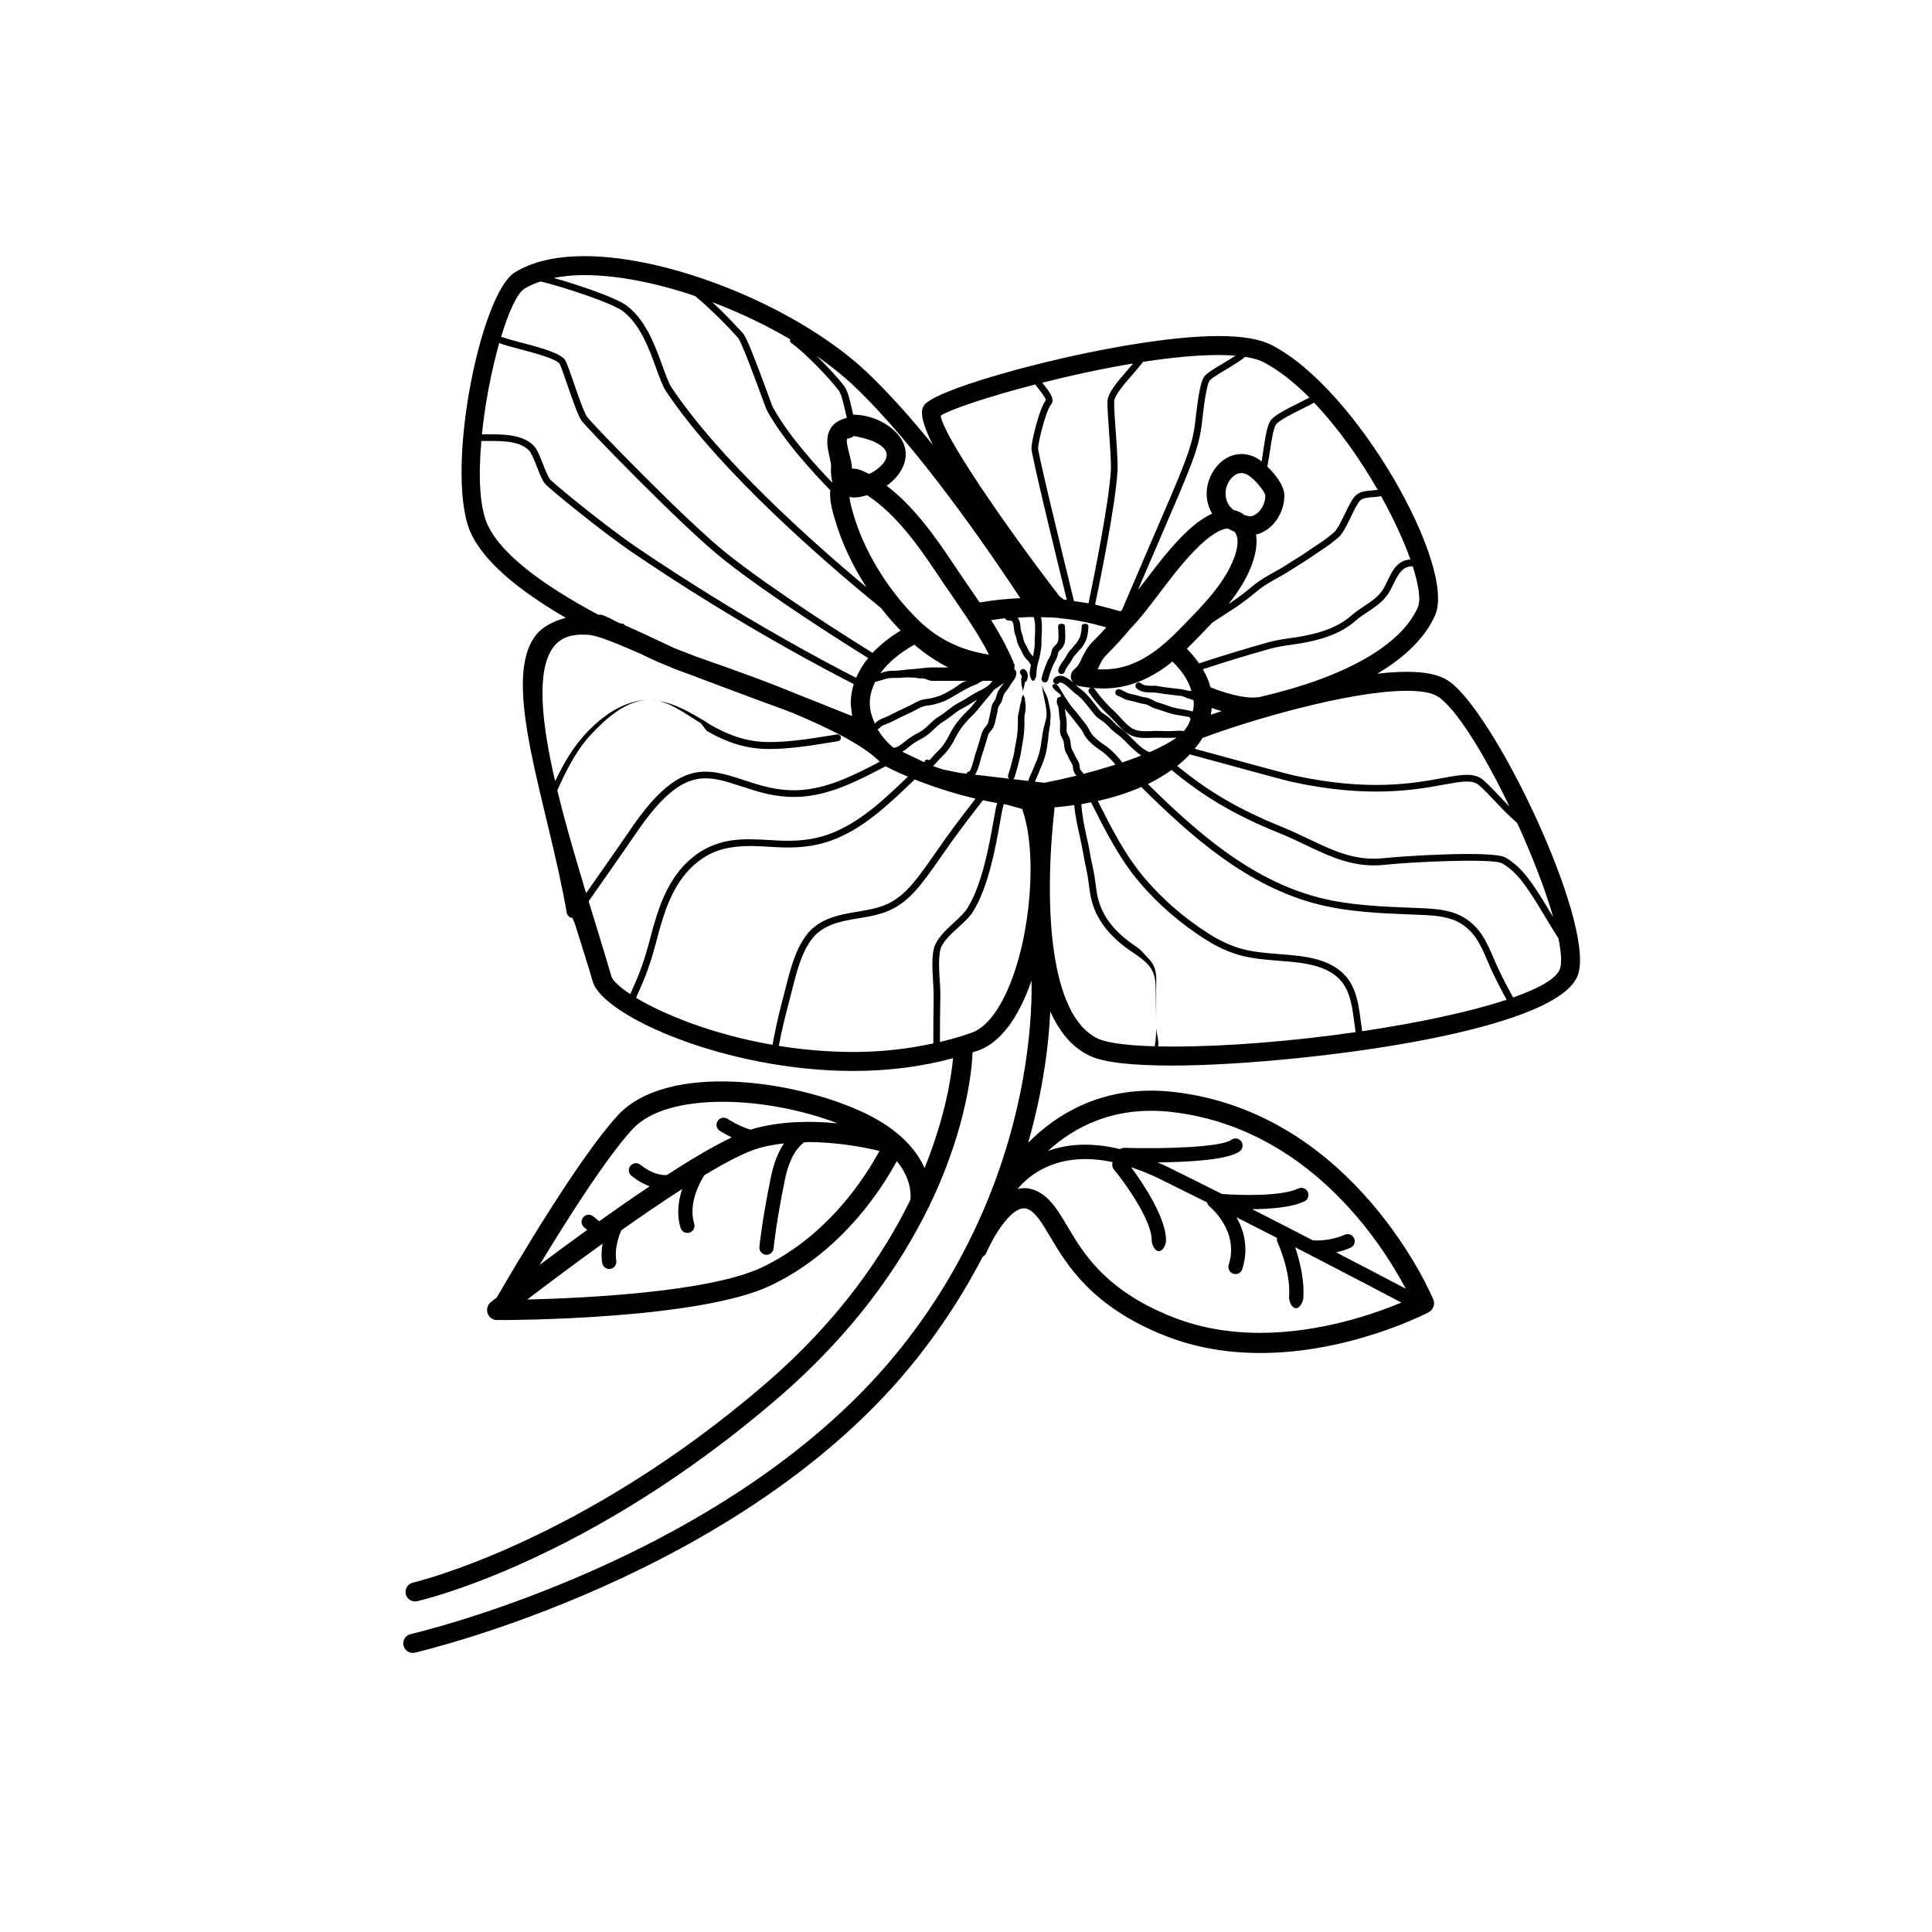 <?xml version="1.0" encoding="UTF-8"?>
<!-- Uploaded to: ICON Repo, www.svgrepo.com, Generator: ICON Repo Mixer Tools -->
<svg fill="#000000" width="800px" height="800px" version="1.1" viewBox="144 144 512 512" xmlns="http://www.w3.org/2000/svg">
 <g>
  <path d="m527.43 324.16c-2.387-1.43-5.871-2.125-10.637-2.125-2.398 0-5.039 0.191-7.809 0.504 7.531-4.445 12.711-9.637 15.32-15.457 5.719-12.773-20.48-59.895-43.262-71.617-3.125-1.617-7.769-2.41-14.191-2.41-24.816 0-74.008 13.094-77.867 18.238-0.609 0.812-1.82 2.535 2.246 10.629-5.754-7.09-11.738-13.844-17.527-19.316-17.938-16.941-51.473-30.727-74.785-30.727-7.664 0-13.863 1.457-18.484 4.312-9.332 5.719-18.949 54.516-11.41 69.59 3.527 7.059 11.734 14.254 24.914 21.961-3.043 0.77-6.262 2.316-8.102 4.805-9.188 12.449 3.328 44.379 8.367 73.379v0.004c0 0.402 0.535 0.957 0.941 1.238 0.059 0.039 0.488 0.035 0.555 0.059 0.168 0.559 0.523 1.129 0.695 1.684 1.633 5.309 3.305 10.445 4.699 15.234 2.691 9.129 35.395 23.668 69.016 23.668 9.395 0 18.262-1.16 26.453-3.375-0.371 4.312-1.883 15.113-7.543 29.102-1.879-4.254-6.133-9.93-15.91-14.594-18.363-8.742-52.199-13.562-65.348 0.594-10.23 11.012-27.492 40.328-32.121 48.316-0.832 0.645-1.367 1.062-1.547 1.203-1.152 0.91-1.359 2.586-0.453 3.75 0.523 0.672 1.316 1.023 2.102 1.023 0.18 0 0.359-0.02 0.535-0.055 0.176 0.035 0.352 0.055 0.535 0.055 2.133 0 52.395-0.105 71.398-9.152 17.488-8.328 27.875-23.199 32.516-31.32l0.941-1.648c1.23 1.484 2.16 3.055 2.781 4.676 1.18 3.098 0.836 5.375 0.789 5.629-7.234 14.762-18.973 31.941-38.266 48.586-49.051 42.309-93.105 52.707-93.543 52.809-1.359 0.312-2.207 1.664-1.898 3.019 0.266 1.168 1.305 1.961 2.453 1.961 0.18 0 0.367-0.02 0.555-0.059 1.84-0.418 45.648-10.715 95.719-53.914 19.973-17.23 32.184-34.918 39.664-50.141 0.207-0.266 0.352-0.574 0.453-0.918 10.281-21.301 11.27-37.543 11.367-40.5 0.5-0.172 1.027-0.293 1.527-0.469 4.902-1.773 9.094-6.59 12.461-14.305 0.586-1.344 1.125-2.769 1.629-4.227 0.176 7.055-0.238 32.012-12.914 61.277l-2.066 4.566c-4.781 10.156-11.074 20.727-19.348 31.172-44.617 56.32-129.35 75.984-130.2 76.176-1.355 0.309-2.207 1.656-1.898 3.012 0.262 1.168 1.301 1.965 2.453 1.965 0.18 0 0.367-0.02 0.555-0.059 0.867-0.195 87.301-20.227 133.04-77.965 7.133-9.008 12.832-18.062 17.402-26.867 0.406-0.266 0.77-0.609 0.988-1.09l0.422-0.938c2.559-5.426 6.504-10.898 9.574-10.898 0.441 0 0.883 0.121 1.34 0.367 1.98 1.074 3.547 3.723 5.543 7.082 4.418 7.457 11.098 18.727 30.781 26.434 7.566 2.961 15.949 4.465 24.914 4.465 23.805 0 43.828-10.367 44.668-10.812 1.215-0.637 1.754-2.098 1.23-3.367-0.203-0.492-20.715-49.551-68.859-55.008-18.328-2.066-30.793 5.688-38.52 13.477 4.133-14.43 5.492-26.688 5.863-34.832 2.414 5.422 5.836 9.68 10.637 11.863 3.656 1.668 10.957 2.508 21.711 2.508 30.062 0 102.93-8.293 107.61-24.375 4.16-14.348-22.895-70.652-34.848-77.852zm-215.75 119.02c4.648-5.004 13.613-7.195 23.805-7.195 9.965 0 21.098 2.102 30.504 5.715-6.777-0.672-14.809-0.66-22.273 1.422-0.238 0.066-0.516 0.176-0.762 0.258-1.566-0.438-3.613-1.289-6.172-2.891-0.883-0.551-2.047-0.293-2.606 0.598-0.555 0.887-0.293 2.051 0.594 2.606 1.129 0.711 2.16 1.25 3.144 1.734-4.84 2.301-10.836 5.856-17.23 9.984-1.598 0.059-4.004-0.395-6.984-2.75-0.801-0.641-2-0.508-2.648 0.312-0.648 0.82-0.508 2.004 0.312 2.656 1.719 1.355 3.324 2.211 4.801 2.762-4.457 2.977-8.984 6.125-13.355 9.246-0.473-0.379-0.996-0.801-1.633-1.309-0.816-0.645-2.004-0.516-2.648 0.301-0.656 0.816-0.52 2.004 0.301 2.656 0.316 0.25 0.527 0.43 0.797 0.641-4.574 3.301-8.902 6.492-12.629 9.297 7.211-11.93 17.805-28.637 24.684-36.043zm64.422 7.531c-4.328 7.582-14 21.445-30.172 29.156-13.926 6.629-47.637 8.172-62.211 8.523 4.863-3.707 12.082-9.141 19.973-14.816-0.281 1.605-0.398 3.367-0.105 5.133 0.156 0.922 0.953 1.578 1.863 1.578 0.105 0 0.207-0.004 0.312-0.023 1.031-0.172 1.727-1.145 1.559-2.176-0.523-3.125 0.664-6.488 1.32-8.035 5.402-3.82 10.938-7.602 16.148-10.949-1.004 3.027-1.535 6.613-0.43 10.297 0.246 0.816 0.996 1.344 1.809 1.344 0.176 0 0.363-0.023 0.539-0.082 1.004-0.301 1.57-1.355 1.27-2.352-1.523-5.062 1.055-10.258 2.68-12.867 5.894-3.547 11.035-6.219 14.484-7.18 2.16-0.605 4.387-0.996 6.629-1.254-1.371 2.023-2.641 4.883-3.473 8.934-2.449 11.957-3.019 18.273-3.043 18.535-0.09 1.043 0.68 1.953 1.723 2.047 0.055 0.004 0.105 0.004 0.16 0.004 0.969 0 1.793-0.742 1.883-1.723 0.004-0.066 0.574-6.398 2.973-18.105 1.273-6.219 3.527-8.855 5.144-9.984 0.336-0.004 0.684-0.055 1.02-0.055 7.758 0 14.941 1.395 18.922 2.344zm78.879 42.41c-17.977-7.031-23.852-16.949-28.145-24.184-2.316-3.906-4.312-7.273-7.582-9.047-1.238-0.676-2.551-1.02-3.883-1.02-0.574 0-1.133 0.098-1.684 0.211 2.82-3.457 10.504-10.238 25.164-7.109-0.18 0.66-0.105 1.422 0.328 1.934 2.832 3.336 10.148 13.602 10.039 18.816-0.012 1.051 0.82 2.852 1.863 2.852h0.035c1.027 0 1.867-1.676 1.891-2.711 0.117-6.027-6.098-15.281-9.238-19.527 2.352 0.785 4.805 1.727 7.473 3.039 4.133 2.031 8.387 4.144 12.652 6.281 0.098 0.402 0.293 0.781 0.637 1.055 0.082 0.066 7.949 6.453 5.098 15.469-0.316 0.996 0.238 2.055 1.23 2.371 0.191 0.059 0.383 0.09 0.57 0.09 0.801 0 1.547-0.516 1.797-1.32 1.777-5.613 0.383-10.332-1.543-13.734 3.641 1.844 7.227 3.672 10.711 5.457-0.047 0.398-0.02 0.801 0.152 1.145 0.035 0.074 3.586 7.734 3.074 14.484-0.078 1.047 0.703 3.016 1.742 3.016h0.141c0.977 0 1.809-1.676 1.883-2.664 0.367-4.887-1.023-10.156-2.156-13.492 12.727 6.551 23.328 12.113 28.148 14.656-7.144 2.992-21.52 8.035-37.434 8.035-8.293 0-16.02-1.379-22.965-4.102zm-0.594-54.445c36.203 4.102 55.785 34.793 62.148 46.844-3.758-1.98-10.332-5.43-18.434-9.633 1.215-0.281 2.484-0.641 3.797-1.223 0.953-0.422 1.379-1.543 0.957-2.492-0.418-0.953-1.535-1.391-2.492-0.961-3.703 1.641-7.359 1.566-8.395 1.508-5.078-2.621-10.535-5.422-16.148-8.273 4.871-0.035 10.508-0.469 13.859-2.07 0.941-0.449 1.34-1.578 0.887-2.519-0.453-0.941-1.57-1.324-2.519-0.887-4.484 2.137-15.418 1.809-20.211 1.445-5.023-2.523-10.062-5.039-14.938-7.43-0.734-0.363-1.41-0.609-2.133-0.934 8.098-0.074 18.707-0.637 21.785-2.949 0.832-0.629 0.996-1.809 0.371-2.644-0.629-0.84-1.82-0.996-2.644-0.379-2.637 1.984-18.246 2.434-28.5 2.106-0.336 0.035-0.664 0.172-0.961 0.344-8.016-1.945-14.332-1.266-19.125 0.504 6.918-6.324 17.535-12.059 32.695-10.355zm-7.738-85.906c12.672 12.496 27.785 26.219 46.941 30.953 7.93 1.961 16.211 2.297 24.215 2.621l2.047 0.082c3.129 0.125 6.367 0.258 9.266 1.328 2.352 0.871 4.422 2.527 5.984 4.785 1.289 1.883 2.215 4.051 3.117 6.152 0.25 0.59 0.504 1.176 0.762 1.758 1.281 2.887 2.762 5.672 4.297 8.496-9.715 3.211-23.457 6.133-38.285 8.34-0.133-0.848-0.258-1.707-0.367-2.602-0.516-4.027-1.047-8.188-3.535-11.426-4.09-5.297-11.516-5.891-17.488-6.363l-0.883-0.07c-3.133-0.25-6.375-0.508-9.438-1.32-2.957-0.785-5.926-2.141-9.07-4.144-6.312-4.016-12.133-9.059-16.82-14.582-5.188-6.09-8.898-13.422-12.473-20.512 4.195-0.938 8.098-2.191 11.621-3.738 0.043 0.078 0.039 0.172 0.109 0.242zm-134.1 55.652c1.098-2.398 2.195-4.887 3.113-7.453 1.059-2.926 1.863-5.949 2.644-8.879l0.117-0.453c1.516-5.598 3.5-11.98 7.918-16.848 2.152-2.363 4.746-4.16 7.512-5.211 2.59-0.977 5.492-1.344 9.191-1.379 1.559 0.016 3.102 0.105 4.66 0.195 1.832 0.105 3.809 0.238 5.613 0.195 4-0.02 7.699-0.645 11-1.848 8.363-3.059 14.934-9.34 21.285-15.406l0.805-0.766c4.281 1.707 9.863 3.613 16.125 5.082-2.785 3.598-5.379 6.988-7.875 10.461-0.891 1.238-1.77 2.492-2.637 3.75-1.543 2.215-3.133 4.508-4.82 6.672-1.656 2.125-3.934 4.781-6.856 6.434-2.527 1.422-5.379 2.023-8.086 2.469l-0.484 0.082c-5.414 0.887-11.023 1.805-14.504 6.891-2.691 3.926-3.883 8.695-5.043 13.316-0.242 0.961-0.484 1.898-0.734 2.836-1.176 4.418-2.062 8.449-2.769 12.328-15.906-2.769-28.848-8.047-36.176-12.469zm-36.09-173.46c0.891 0.398 2.672 0.867 4.934 1.461 3.598 0.945 10.293 2.707 10.934 4.051 0.449 0.934 1.23 3.195 2.055 5.594 1.375 3.984 2.801 8.105 3.754 9.441 1.328 1.867 26.98 28.391 37.73 36.855 12.535 9.891 31.75 22.016 38.207 26.031-1.355 1.668-2.414 3.422-3.18 5.234-6.055-3.066-30.289-15.664-58-34.469-8.57-5.812-21.75-16.691-22.984-17.973-0.609-0.625-1.355-2.519-2.012-4.191-0.797-2.035-1.559-3.961-2.434-4.856-3.426-3.461-9.246-2.973-13.754-3.047 0.855-8.359 2.586-17.141 4.613-24.258 0.055 0.023 0.07 0.094 0.137 0.125zm77.207-0.086c3.606 2.559 9.719 8.855 12.566 12.559 0.746 0.973 1.301 3.438 1.785 5.613 0.125 0.574 0.258 1.133 0.387 1.676-1.824 0.488-3.273 1.301-4.137 2.59-1.633 2.445-0.969 5.406-0.434 7.789 0.227 0.996 0.457 2.031 0.414 2.613-0.059 0.875-0.105 2.41 0.316 3.918-0.031 0.07-0.047 0.141-0.07 0.211-4.156-4.344-11.547-12.344-15.734-20.027-0.102-0.211-0.648-1.703-1.223-3.281-3.352-9.129-5.621-15.012-6.609-16.156-0.074-0.086-3.836-4.301-8.156-8.309 7.152 2.707 14.188 6.055 20.625 9.844-0.098 0.355-0.039 0.734 0.27 0.961zm66.984 11.105c-0.141-0.18-0.297-0.371-0.441-0.562 7.594-1.918 15.957-3.742 24.105-5.098-0.504 0.594-1.023 1.203-1.559 1.812-2.578 2.957-5.238 6.016-5.273 8.305-0.023 1.664 0.195 4.758 0.43 8.035 0.277 3.894 0.59 8.309 0.469 10.305-0.551 8.867-4.5 28.328-5.914 35.102-0.5-0.098-1.004-0.145-1.508-0.227-0.781-0.137-1.566-0.258-2.348-0.363-3.988-16.223-9.465-38.961-9.508-40.496 0.09-2.156 2.203-10.141 3.344-11.453 1.289-1.461-0.281-3.441-1.797-5.359zm58.668 29.289c0.07 2.242-1.477 5.074-3.793 5.551 0 0-0.051 0.012-0.152 0.012-0.422 0-0.992-0.145-1.594-0.344-0.848-0.645-1.762-1.102-2.766-1.309-0.074-0.051-0.18-0.105-0.246-0.152-1.27-0.973-1.996-2.535-1.977-4.293 0.023-2.762 2.062-5.375 4.195-5.375 0.535 0 1.098 0.16 1.664 0.48 1.613 0.902 4.535 4.316 4.668 5.43zm-9.945 8.793c0.539 0.293 1.133 0.578 1.773 0.84 1.934 2.242 0.133 7.336-2.125 11.168-2.203 3.754-5.195 7.141-7.809 9.914l-1.918 1.988c-2.004 2.098-4.082 4.254-6.191 6.121-0.992 0.867-1.98 1.672-2.941 2.394-5.188 3.723-9.801 5.18-15.27 4.883 0.105-0.227 0.215-0.453 0.316-0.676 0.543-1.176 1.023-2.188 2.117-3.254 2.281-2.281 4.402-4.609 6.144-6.742 1.309-1.309 2.418-2.621 3.512-3.984 1.547-1.906 3.043-3.875 4.539-5.844 3.289-4.328 6.695-8.801 10.594-12.48 3.777-3.504 6.012-4.289 7.258-4.328zm0.012 22.258 2.051-1.34c2.156-1.414 4.137-3.031 5.984-4.559 1.508-1.238 3.281-2.227 5.004-3.188 1.066-0.594 2.133-1.188 3.152-1.844 0.711-0.453 1.422-0.902 2.133-1.344 1.375-0.855 2.754-1.719 4.09-2.648 1.023-0.715 1.785-1.215 2.434-1.641 1.43-0.945 2.379-1.57 4.457-3.336 1.152-0.977 2.195-3.129 3.289-5.41 0.875-1.812 1.785-3.684 2.527-4.414 0.672-0.648 2.051-0.75 3.391-0.852 0.715-0.055 1.426-0.125 2.109-0.262 3.32 5.984 6.004 11.809 7.766 16.766-3.461 0.23-4.801 3.039-6.012 5.562-0.5 1.039-1.008 2.106-1.641 2.957-1.219 1.637-2.875 2.734-4.637 3.898-1.145 0.754-2.316 1.535-3.391 2.488-4.082 3.617-9.789 4.922-13.734 5.586-0.789 0.133-1.582 0.246-2.371 0.363-1.945 0.281-3.945 0.574-5.91 1.125-3.367 0.941-13.023 3.758-18.305 5.598-0.926-1.344-1.98-2.656-3.25-3.883 0.238-0.227 0.453-0.469 0.691-0.699 1.258-1.25 2.504-2.519 3.707-3.777l1.926-1.996c0.137-0.145 0.281-0.312 0.422-0.457 1.52-1.008 2.961-1.945 4.117-2.695zm-99.031-30.477c1.16 0 2.316-0.273 3.422-0.621 7.508 4.863 13.492 13.211 18.523 20.758 1.289 1.949 2.637 3.91 4.004 5.898 1.344 1.949 2.699 3.93 4.035 5.941 1.91 2.902 3.988 6.195 5.754 9.656-6.82-1.027-12.398-3.57-17.336-7.879-0.727-0.605-1.391-1.27-2.047-1.93-7.812-7.875-13.875-17.965-16.645-27.738-0.527-1.738-0.848-3.144-0.945-4.242 0.402 0.066 0.812 0.156 1.234 0.156zm54.438 31.992c4.195 0.363 8.367 1.27 12.395 2.422-1.09 1.211-2.215 2.414-3.406 3.598-1.727 1.688-2.508 3.359-3.141 4.699-0.57 1.223-0.945 2.035-1.891 2.769-0.777 0.609-1.129 1.613-0.898 2.574 0.102 0.414 0.332 0.746 0.605 1.055-1.109-0.988-2.43-1.996-3.637-1.863-0.586 0.031-1.102 0.281-1.5 0.734-0.324 0.367-0.289 0.934 0.086 1.254 0.367 0.328 0.934 0.293 1.254-0.082 0.09-0.105 0.16-0.125 0.25-0.133 0.918-0.035 2.394 1.422 3.144 2.121 0.414 0.383 0.754 0.695 0.988 0.855 1.477 1.02 2.66 2.539 3.809 4.012 0.398 0.516 0.789 1.023 1.195 1.508 0.586 0.711 1.23 1.145 1.855 1.562l0.371 0.25c0.578 0.395 1.074 0.906 1.594 1.445 0.418 0.434 0.836 0.867 1.301 1.25 0.293 0.246 0.598 0.48 0.906 0.711 0.324 0.242 0.648 0.484 0.957 0.754 0.625 0.535 1.238 1.164 1.875 1.809 1.062 1.082 2.238 2.227 3.559 3.082-1.613 0.641-3.316 1.254-5.066 1.84-0.07-0.098-0.152-0.191-0.211-0.277-0.223-0.309-0.43-0.594-0.621-0.805-1.125-1.258-2.504-2.699-4.273-3.824-0.988-0.637-2.414-1.832-3.074-2.793-0.223-0.328-0.395-0.648-0.562-0.973-0.273-0.504-0.543-1.023-0.977-1.559-0.422-0.523-0.836-1.055-1.246-1.578-0.762-0.984-1.527-1.965-2.359-2.906-0.453-0.52-0.805-1.066-1.184-1.652-0.172-0.266-0.344-0.535-0.527-0.805-0.297-0.418-0.543-0.852-0.805-1.285-0.379-0.645-0.77-1.316-1.301-1.98-0.309-0.383-0.867-0.441-1.25-0.141-0.387 0.309 0.137 0.867 0.441 1.25 0.445 0.578 1.75 1.164 1.75 1.789v0.004c0 0.105-0.953 0.293-1.023 0.539-0.215 0.777-0.105 1.516 0.215 2.109 0.121 0.23 0.117 0.492 0.152 0.637 0.102 0.402 0.066 0.801 0.105 1.199 0.051 0.469 0.066 0.934 0.172 1.402 0.168 0.676 0.121 1.438 0.105 2.238-0.012 0.289-0.031 0.574-0.031 0.855 0 0.996 0.309 1.562 0.578 2.066 0.145 0.273 0.281 0.504 0.367 0.832 0.102 0.332 0.125 0.684 0.168 1.031 0.047 0.422 0.098 0.848 0.207 1.266 0.141 0.488 0.363 0.883 0.559 1.23 0.133 0.23 0.273 0.469 0.367 0.734 0.188 0.527 0.434 0.926 0.672 1.316 0.117 0.191 0.238 0.387 0.359 0.621 0.133 0.258 0.141 0.371 0.16 0.648 0.02 0.223 0.039 0.469 0.109 0.781 0.145 0.664 0.492 1.129 0.84 1.527-3.031 0.75-5.945 1.391-8.516 1.883-0.441-0.051-1.336-0.152-2.481-0.281 0.125-0.418 0.324-0.855 0.508-1.254 0.105-0.238 0.211-0.469 0.301-0.691 0.18-0.438 0.359-0.875 0.543-1.316 0.539-1.266 1.078-2.57 1.445-3.941 0.336-1.27 0.484-2.586 0.66-3.856 0.082-0.578 0.086-1.164 0.176-1.734 0.121-0.699 0.141-1.375 0.324-2.062 0.156-0.609 0.012-1.215 0.137-1.844 0.277-1.496-0.379-3.621-0.695-5.176-0.262-1.355-1.52-2.637-1.52-4.117 0 1.512 0.371 2.938 0.691 4.492 0.277 1.328 0.664 3.215 0.43 4.473-0.117 0.586-0.273 1.16-0.422 1.734-0.191 0.73-0.383 1.461-0.516 2.211-0.102 0.594-0.18 1.188-0.266 1.789-0.168 1.215-0.344 2.469-0.66 3.637-0.328 1.246-0.867 2.492-1.375 3.699-0.191 0.449-0.383 0.898-0.562 1.34-0.082 0.191-0.176 0.398-0.277 0.613-0.25 0.539-0.523 1.152-0.684 1.793-1.234-0.145-2.609-0.309-4.027-0.469 0.156-0.105 0.281-0.262 0.344-0.453 0.586-1.797 1.023-3.527 1.496-5.438 0.156-0.629 0.246-1.254 0.344-1.883 0.07-0.441 0.133-0.887 0.223-1.34 0.484-2.297 0.645-4.449 0.578-6.977-0.016-0.488 0.047-0.934 0.172-1.449 0.109-0.465 0.117-0.934 0.156-1.43 0.07-0.805-0.18-1.621-0.215-2.414-0.016-0.387-0.469-0.773-0.469-1.152v0.016c0 0.398-0.438 0.805-0.418 1.215 0.031 0.734-0.395 1.48-0.453 2.195-0.035 0.406-0.125 0.777-0.223 1.148-0.137 0.559-0.297 1.188-0.281 1.918 0.059 2.394-0.109 4.418-0.562 6.574-0.102 0.48-0.176 0.957-0.25 1.43-0.09 0.574-0.176 1.148-0.316 1.723-0.469 1.879-0.902 3.57-1.465 5.316-0.109 0.344 0.047 0.656 0.293 0.883-3.906-0.457-7.773-0.918-9.082-1.074 0.676-0.938 1.113-2.43 1.484-3.871 0.125-0.484 0.23-0.898 0.324-1.148 0.289-0.789 0.527-1.598 0.77-2.402 0.156-0.52 0.312-1.039 0.484-1.566 0.074-0.227 0.133-0.453 0.195-0.68 0.137-0.535 0.262-0.992 0.508-1.371 0.121-0.18 0.262-0.344 0.398-0.5 0.277-0.328 0.594-0.695 0.828-1.234 0.301-0.742 0.469-1.57 0.629-2.371 0.074-0.367 0.145-0.73 0.227-1.055 0.082-0.293 0.133-0.586 0.18-0.883 0.051-0.324 0.105-0.637 0.188-0.855 0.066-0.152 0.191-0.336 0.328-0.535 0.211-0.309 0.453-0.648 0.609-1.098 0.082-0.23 0.141-0.465 0.207-0.699 0.074-0.277 0.145-0.555 0.266-0.828 0.191-0.441 0.5-0.836 0.816-1.254 0.316-0.418 0.656-0.84 0.926-1.371 0.117-0.238 0.316-0.488 0.508-0.75 0.57-0.762 1.273-1.707 1.074-2.797-0.055-0.293-0.262-0.484-0.516-0.605 0.004-0.082 0.047-0.172 0.047-0.25 0-0.125-0.016-0.293-0.031-0.469 0.016-0.082 0.066-0.145 0.07-0.23 0.02-0.25-0.074-0.492-0.227-0.68-0.098-0.379-0.207-0.734-0.352-0.922-1.582-3.719-3.613-7.281-5.629-10.508 1.223-0.176 2.438-0.398 3.672-0.508 0.137 0.297 0.371 0.535 0.719 0.551 1.074 0.039 1.223 0.211 1.414 0.742 0.105 0.312 0.145 0.73 0.188 1.168 0.051 0.5 0.102 1.012 0.25 1.523 0.066 0.203 0.133 0.387 0.203 0.574 0.102 0.273 0.203 0.535 0.25 0.82 0.18 1.18 0.559 1.883 1.004 2.695l0.359 0.684c0.09 0.168 0.152 0.312 0.211 0.449 0.172 0.383 0.348 0.777 0.781 1.301 0.141 0.16 0.293 0.316 0.438 0.473 0.336 0.352 0.637 0.656 0.785 1.031 0.059 0.141 0.168 0.242 0.277 0.332-0.195 0.785-0.367 1.691-0.344 2.473 0.02 0.484 0.414 1.758 0.887 1.758h0.031c0.492 0 0.875-1.324 0.863-1.812-0.023-0.695 0.191-2.273 0.43-2.992 0.176-0.559 0.352-1.129 0.453-1.723 0.051-0.328 0.105-0.641 0.168-0.945 0.145-0.777 0.301-1.582 0.277-2.527-0.02-0.68 0.02-1.41 0.059-2.168 0.074-1.512 0.141-3.18-0.18-4.695 1.578 0.016 3.144 0.059 4.719 0.211 0.066-0.004 0.125 0.055 0.199 0.062zm28.344 12.719c0.516-0.383 1.023-0.832 1.535-1.246 2.555 2.402 4.273 5.043 5.074 7.789-0.16 0-0.316 0.004-0.48 0-0.371-0.012-0.75-0.109-1.152-0.215-0.422-0.109-0.852-0.223-1.305-0.262-0.613-0.051-1.215-0.133-1.809-0.211-0.578-0.082-1.152-0.156-1.75-0.211-0.484-0.047-0.941-0.125-1.395-0.207-0.754-0.133-1.648-0.324-2.402-0.25-0.746 0.012-2.352 0.047-3.047-0.629-0.352-0.344-0.918-0.332-1.258 0.02-0.336 0.352-0.328 0.918 0.02 1.258 0.988 0.957 2.438 1.133 3.91 1.133 0.172 0 0.348-0.016 0.508-0.004 0.66 0 1.301 0.109 1.969 0.227 0.504 0.09 1.008 0.176 1.543 0.223 0.562 0.051 1.117 0.125 1.672 0.203 0.625 0.086 1.254 0.172 1.895 0.223 0.348 0.031 0.676 0.121 0.996 0.211 0.457 0.121 0.973 0.543 1.547 0.562 0.266 0.012 0.523 0.301 0.789 0.301h0.246c0.066 0 0.121 0.707 0.121 1.195 0 0.68-0.145 1.211-0.266 1.883-0.832-0.195-1.676-0.402-2.519-0.535-1.133-0.176-2.203-0.379-3.199-0.695-0.484-0.152-0.961-0.332-1.441-0.492-0.805-0.273-1.613-0.551-2.43-0.777-0.297-0.086-0.613-0.273-0.953-0.465-0.418-0.23-0.852-0.48-1.328-0.605-0.367-0.102-0.719-0.16-1.062-0.223-0.383-0.066-0.77-0.125-1.195-0.277-0.562-0.203-1.125-0.316-1.676-0.43-0.406-0.086-0.816-0.168-1.234-0.297-0.336-0.105-0.648-0.281-0.957-0.453-0.406-0.223-0.871-0.48-1.402-0.629-0.504-0.133-0.969 0.141-1.098 0.621-0.133 0.473 0.141 0.961 0.613 1.094 0.332 0.098 0.676 0.277 1.027 0.473 0.414 0.227 0.832 0.449 1.285 0.59 0.484 0.152 0.945 0.246 1.41 0.336 0.48 0.098 0.945 0.191 1.438 0.363 0.527 0.191 1.012 0.273 1.496 0.352 0.293 0.051 0.578 0.102 0.902 0.188 0.266 0.07 0.578 0.246 0.918 0.434 0.395 0.223 0.84 0.473 1.34 0.621 0.797 0.223 1.578 0.484 2.352 0.746 0.492 0.168 0.977 0.328 1.473 0.484 1.125 0.359 2.312 0.543 3.461 0.727 0.621 0.098 1.246 0.195 1.859 0.316 0.066 0.207 0.203 0.359 0.367 0.469-0.203 0.559-0.387 1.125-0.676 1.676-0.055 0.082-0.137 0.145-0.18 0.23-0.246 0.469-0.629 0.902-0.934 1.359-0.812-0.156-1.668-0.117-2.371-0.059l-0.473 0.035c-1.293 0.066-2.527 0.031-3.656-0.012-0.695-0.031-1.41 0-2.137 0.031-1.82 0.066-3.523 0.133-5.019-0.68-1.113-0.621-2.109-1.719-3.078-2.781-0.574-0.637-1.152-1.258-1.742-1.797-1.832-1.668-3.637-3.715-5.211-5.91-0.105-0.141-0.266-0.195-0.418-0.258 0.902 0.074 1.785 0.137 2.648 0.137 5.887-0.004 11.227-1.871 16.84-5.898zm-4.527 22.789c-1.613-0.641-3.047-2.047-4.434-3.449-0.676-0.684-1.328-1.352-1.984-1.906-0.332-0.293-0.695-0.562-1.055-0.836-0.281-0.211-0.559-0.418-0.832-0.648-0.418-0.344-0.785-0.73-1.152-1.117-0.559-0.586-1.145-1.188-1.875-1.684l-0.387-0.258c-0.562-0.383-1.055-0.711-1.465-1.211-0.395-0.473-0.777-0.969-1.164-1.465-1.223-1.578-2.492-3.215-4.203-4.387-0.188-0.125-0.457-0.387-0.785-0.695-0.145-0.137-0.324-0.293-0.488-0.438 0.312 0.242 0.645 0.465 1.043 0.539 1.152 0.223 2.258 0.395 3.336 0.5-0.117 0.023-0.238 0.004-0.336 0.082-0.398 0.289-0.492 0.84-0.207 1.238 1.648 2.301 3.531 4.438 5.461 6.191 0.551 0.504 1.082 1.09 1.621 1.684 1.062 1.168 2.16 2.383 3.535 3.144 1.918 1.055 3.961 0.977 5.945 0.902 0.672-0.02 1.336-0.051 1.996-0.031 1.168 0.047 2.457 0.074 3.82 0.012l0.52-0.035c0.09-0.004 0.191 0 0.289-0.012-1.855 1.332-4.312 2.641-7.199 3.879zm-17.398 5.734c-0.102-0.117-0.203-0.242-0.297-0.344-0.336-0.363-0.637-0.68-0.73-1.09-0.051-0.211-0.059-0.371-0.07-0.52-0.031-0.359-0.059-0.766-0.363-1.344-0.137-0.258-0.277-0.488-0.414-0.719-0.211-0.336-0.387-0.629-0.52-0.992-0.137-0.371-0.316-0.695-0.492-1.012-0.172-0.297-0.316-0.555-0.395-0.832-0.09-0.316-0.121-0.648-0.156-0.984-0.051-0.453-0.105-0.902-0.227-1.328-0.145-0.516-0.352-0.891-0.523-1.195-0.227-0.418-0.363-0.664-0.363-1.211 0-0.266 0.004-0.535 0.016-0.805 0.023-0.883 0.055-1.797-0.16-2.699-0.098-0.398-0.133-0.785-0.176-1.18-0.035-0.352-0.102-0.707-0.16-1.059 0.18 0.258 0.328 0.508 0.551 0.762 0.812 0.918 1.551 1.867 2.293 2.828 0.414 0.535 0.832 1.074 1.266 1.605 0.324 0.402 0.551 0.828 0.789 1.273 0.203 0.371 0.402 0.746 0.672 1.145 0.852 1.223 2.453 2.555 3.586 3.281 1.578 1.008 2.856 2.336 3.894 3.508 0.117 0.133 0.242 0.312 0.367 0.488-2.758 0.879-5.602 1.695-8.387 2.422zm-50.578-7.043c-1.727-1.457-3.078-3.098-4.082-4.812 0.262-0.051 0.523-0.145 0.656-0.398 0.211-0.406 1.145-0.754 1.824-1.008 0.395-0.145 0.766-0.293 1.066-0.441l0.746-0.379c1.336-0.676 2.644-1.34 4.019-1.941 0.551-0.242 1.109-0.539 1.664-0.84 0.789-0.43 1.547-0.836 2.293-1.059 0.344-0.105 0.695-0.137 1.039-0.176 0.316-0.035 0.629-0.07 0.953-0.137 0.957-0.207 2.793-0.66 4.262-1.43 0.871-0.457 1.723-0.961 2.574-1.465 1.637-0.969 3.188-1.883 4.918-2.519 0.84-0.309 1.453-1.004 2.098-1.004h2.414c-0.152 0-0.316 0.312-0.449 0.516-0.121 0.188-0.309 0.359-0.438 0.543-0.301 0.203-0.605 0.402-0.887 0.609-0.598 0.434-1.246 0.754-1.93 1.094-0.562 0.277-1.129 0.555-1.707 0.922-1.27 0.805-2.371 1.496-3.672 2.176-1.066 0.555-1.996 1.281-2.898 1.98-0.73 0.57-1.422 1.102-2.168 1.551-1.043 0.613-1.879 1.406-2.684 2.176-0.812 0.77-1.578 1.496-2.5 2l-0.348 0.191c-1.223 0.672-2.281 1.25-3.438 2.207l-0.215 0.176c-1.008 0.836-1.805 1.461-2.832 1.613-0.09-0.047-0.184-0.098-0.281-0.145zm-4.699-17.332c0.465-0.102 0.961-0.227 1.535-0.418l0.637-0.191c0.922-0.316 1.406-0.395 2.5-0.438 1.074 0.035 2.137 0 3.16-0.121 0.684-0.086 1.367 0.051 2.031 0.016 0.797-0.039 1.578 0.312 2.348 0.223 0.984-0.117 1.914 0.656 2.887 0.656h0.102 7.227 2.16c-1.309 0-2.562 1.289-3.758 1.996-0.828 0.488-1.648 0.973-2.492 1.422-0.938 0.488-2.324 0.945-3.797 1.258-0.262 0.055-0.523 0.082-0.777 0.105-0.465 0.051-0.918 0.105-1.371 0.242-0.918 0.281-1.785 0.746-2.621 1.199-0.516 0.277-1.02 0.555-1.527 0.777-1.41 0.613-2.75 1.293-4.109 1.984l-0.742 0.379c-0.258 0.125-0.562 0.242-0.898 0.367-0.945 0.352-1.949 0.805-2.535 1.617-0.875-1.789-1.391-3.566-1.391-5.402-0.012-1.934 0.516-3.832 1.434-5.672zm19.387-3.824c-0.727 0.004-1.449 0.016-2.176 0.016-0.707 0-1.32-0.035-2.121-0.012-1.078 0-2.106 0.121-3.094 0.238-0.734 0.086-1.465 0.172-2.231 0.211-0.715 0.039-1.43 0.125-2.156 0.211-1.008 0.125-1.898 0.223-2.91 0.223-1.301-0.031-2.168 0.262-3.113 0.59l-0.207 0.07c2.004-2.797 5.047-5.375 9.004-7.578 2.793 2.359 5.773 4.426 9.004 6.031zm-10.441 21.055 0.215-0.18c1.023-0.848 1.965-1.367 3.16-2.016l0.348-0.191c1.117-0.609 2.004-1.457 2.867-2.273 0.766-0.73 1.5-1.426 2.371-1.941 0.84-0.504 1.602-1.098 2.348-1.672 0.875-0.68 1.703-1.324 2.625-1.805 1.367-0.715 2.492-1.426 3.836-2.273 0.102-0.059 0.203-0.105 0.301-0.16-0.109 0.137-0.227 0.273-0.336 0.414-0.684 0.855-1.387 1.738-2.137 2.453-2.262 2.188-3.715 4.098-4.856 6.383-0.719 1.422-1.562 2.91-2.902 4.207-0.762 0.746-1.445 1.508-2.254 2.422-0.039 0.047-0.102 0.109-0.16 0.18-0.18-0.141-0.395-0.215-0.66-0.18-0.379 0.051-0.609 0.352-0.691 0.707-1.648-0.777-3.703-1.758-5.844-2.793 0.633-0.359 1.211-0.816 1.77-1.281zm6.387 5.09c0.227-0.211 0.453-0.434 0.645-0.656 0.676-0.766 1.328-1.492 2.055-2.207 1.527-1.477 2.457-3.129 3.25-4.684 1.047-2.102 2.398-3.863 4.504-5.894 0.828-0.797 1.57-1.727 2.289-2.625 0.414-0.52 0.82-1.031 1.246-1.516l0.438-0.5c0.594-0.676 1.152-1.406 1.715-2.133 0.172-0.117 0.336-0.23 0.516-0.348 0.711-0.469 1.414-0.957 2.09-1.48-0.18 0.309-0.383 0.605-0.598 0.883-0.371 0.484-0.754 0.977-1.043 1.629-0.152 0.352-0.25 0.711-0.348 1.074-0.055 0.195-0.105 0.395-0.172 0.578-0.074 0.211-0.227 0.43-0.387 0.664-0.176 0.25-0.371 0.543-0.523 0.891-0.156 0.414-0.227 0.828-0.293 1.223-0.039 0.238-0.082 0.473-0.141 0.719-0.098 0.367-0.172 0.754-0.25 1.148-0.145 0.727-0.301 1.473-0.527 2.047-0.117 0.273-0.312 0.5-0.535 0.762-0.18 0.211-0.363 0.422-0.523 0.676-0.406 0.625-0.59 1.301-0.746 1.895-0.055 0.203-0.105 0.406-0.168 0.594-0.172 0.527-0.332 1.062-0.492 1.594-0.238 0.777-0.469 1.551-0.734 2.301-0.105 0.281-0.23 0.754-0.379 1.316-0.215 0.84-0.785 3.039-1.266 3.457-0.359 0.004-0.625 0.258-0.754 0.586-0.074-0.012-0.16-0.02-0.191-0.02-0.645-0.055-1.281-0.109-1.723-0.188-0.57-0.156-1.047-0.238-1.328-0.262-0.031-0.004-0.543-0.133-0.574-0.137l-0.621-0.125c-0.297-0.074-0.613-0.137-0.926-0.195-0.188-0.035-0.398-0.07-0.855-0.168-0.926-0.301-1.832-0.602-2.648-0.898zm27.008-34.844c-0.047 0.801-0.082 1.613-0.066 2.332 0.023 0.754-0.102 1.461-0.242 2.207-0.066 0.328-0.125 0.777-0.18 1.125-0.004 0.031-0.016 0.074-0.02 0.109-0.105-0.117-0.211-0.242-0.316-0.348-0.125-0.133-0.262-0.266-0.367-0.395-0.262-0.316-0.359-0.535-0.516-0.871-0.074-0.168-0.152-0.344-0.25-0.535l-0.379-0.719c-0.406-0.746-0.676-1.246-0.812-2.133-0.07-0.414-0.203-0.781-0.336-1.152-0.059-0.156-0.117-0.316-0.168-0.484-0.105-0.332-0.141-0.734-0.18-1.164-0.051-0.527-0.102-1.082-0.289-1.602-0.125-0.359-0.301-0.621-0.48-0.852 1.25-0.059 2.492-0.18 3.75-0.18 0.191 0 0.344 0.016 0.527 0.016 0.414 1.359 0.406 3.008 0.324 4.644zm-42.652-43.258c-0.469 0.277-0.902 0.48-1.344 0.691-1.355-0.734-2.715-1.438-4.43-1.438-0.117 0-0.07 0.059-0.07 0.07v-0.172c0-1.324-0.473-2.727-0.777-4.082-0.293-1.285-0.805-3.023-0.484-3.758 0.082 0 0.105 0 0.191-0.012 0.559-0.051 0.934-0.25 1.578-0.676 2.422 0.441 6.988 1.484 8.363 3.844 1.582 2.719-2.988 5.508-3.027 5.531zm83.691 74.996c1.965 0.523 5.148 1.402 8.688 2.363 7.809 2.137 16.656 4.555 18.605 4.977 20.027 4.324 32.492 2.055 39.938 0.691 4.758-0.867 7.637-1.387 9.406 0.145 1.516 1.32 2.934 2.836 4.301 4.301 0.992 1.066 1.988 2.137 3.039 3.144 0.906 0.875 1.855 1.715 2.785 2.562 4.004 8.762 7.453 17.688 9.547 24.953-0.125-0.211-0.266-0.43-0.395-0.641-1.547-2.586-3.144-5.25-4.898-7.793-1.715-2.484-4.102-5.566-7.453-7.406-3.438-1.867-27.613-0.312-31.973 0.188-7.629 0.875-13.375-1.863-20.012-5.027-2.258-1.078-4.59-2.191-7.113-3.215-11.441-4.637-19.32-9.23-27.809-16.188 1.234-0.961 2.332-1.984 3.344-3.055zm65.531-15.445c4.922 2.969 12.531 15.426 19.195 29.293-0.848-0.84-1.672-1.703-2.488-2.578-1.402-1.5-2.848-3.059-4.438-4.434-2.418-2.102-5.793-1.48-10.891-0.551-7.793 1.414-19.555 3.566-39.242-0.68-1.906-0.414-11.109-2.934-18.516-4.953-3.109-0.848-5.871-1.602-7.856-2.137 0.75-0.926 1.484-1.863 2.062-2.848 11.945-4.543 38.898-12.516 54.129-12.516 4.707-0.004 6.977 0.762 8.043 1.402zm-59.969 4.949c0.109-0.594 0.191-1.195 0.238-1.793 0.91 0.316 1.773 0.574 2.621 0.828-1.008 0.328-1.957 0.652-2.859 0.965zm54.844-28.41c-4.504 10.051-19.266 18.438-41.555 23.625-2.922 0.66-7.352-0.16-13.371-2.469-0.43-1.648-1.133-3.254-2.019-4.805 4.969-1.707 13.699-4.289 17.789-5.426 1.848-0.52 3.797-0.801 5.684-1.074 0.801-0.117 1.605-0.238 2.414-0.371 4.156-0.707 10.195-2.098 14.617-6.012 0.977-0.867 2.051-1.578 3.195-2.332 1.805-1.199 3.672-2.434 5.078-4.324 0.734-0.988 1.289-2.141 1.82-3.254 1.367-2.832 2.469-4.508 5.012-4.504 1.613 5.035 2.203 9.008 1.336 10.945zm-10.613-31.184c-0.43 0.055-0.875 0.102-1.344 0.133-1.652 0.121-3.367 0.246-4.5 1.352-0.973 0.945-1.906 2.875-2.887 4.918-0.926 1.918-1.98 4.098-2.84 4.828-2 1.699-2.91 2.301-4.289 3.211-0.664 0.434-1.43 0.945-2.473 1.672-1.309 0.918-2.656 1.758-4.012 2.602-0.719 0.441-1.438 0.898-2.156 1.355-0.988 0.637-2.019 1.211-3.055 1.789-1.789 0.996-3.637 2.023-5.269 3.367-1.809 1.5-3.75 3.078-5.824 4.449l-0.906 0.594c1.355-1.703 2.672-3.523 3.809-5.461 1.578-2.68 4.297-8.211 3.496-12.969 4.852-1.199 7.621-6.223 7.496-10.539-0.082-2.488-2.371-5.438-4.5-7.477 0.195-1.168 0.43-2.312 0.598-3.477 0.473-3.195 0.957-6.492 1.648-7.609 0.684-1.09 4.594-3.039 7.184-4.324 1.145-0.57 2.16-1.078 2.969-1.531 6.32 6.641 12.176 14.934 16.855 23.117zm-18.098-24.465c-0.719 0.383-1.586 0.82-2.504 1.273-4.07 2.023-7.019 3.566-7.898 4.977-0.883 1.426-1.355 4.606-1.898 8.289-0.117 0.797-0.242 1.594-0.363 2.394-0.465-0.359-0.887-0.664-1.219-0.852-1.328-0.742-2.715-1.117-4.121-1.117-5.391 0-9.195 5.465-9.234 10.375-0.02 1.98 0.527 3.82 1.461 5.414-2.019 0.926-4.211 2.438-6.543 4.606-4.211 3.969-7.75 8.613-11.164 13.105-0.656 0.863-1.328 1.703-1.988 2.555 2.363-5.516 4.41-10.246 6.144-14.273 7.723-17.895 9.801-22.707 10.711-29.004 0.055-0.363 0.121-0.973 0.207-1.734 0.273-2.387 1.09-9.645 2.031-10.586 0.816-0.816 2.488-1.805 4.266-2.852 1.699-1.004 3.531-2.141 5.106-3.359 2.336 0.367 3.84 0.887 4.75 1.359 4.137 2.125 8.277 5.43 12.258 9.43zm-19.602-11.109c-1.129 0.75-2.301 1.477-3.426 2.137-1.953 1.152-3.648 2.152-4.621 3.129-1.152 1.152-1.824 5.309-2.539 11.645-0.086 0.742-0.152 1.328-0.203 1.684-0.875 6.066-2.934 10.828-10.586 28.551-2.316 5.371-5.168 11.977-8.629 20.105-0.07 0.074-0.125 0.156-0.195 0.23-0.082 0.09-0.172 0.188-0.258 0.273-0.629-0.207-1.316-0.332-1.961-0.523-0.855-0.25-1.723-0.469-2.594-0.691-0.734-0.188-1.441-0.418-2.188-0.578 1.426-6.82 5.371-26.227 5.934-35.332 0.133-2.109-0.172-6.398-0.469-10.543-0.227-3.238-0.441-6.297-0.418-7.879 0.02-1.637 2.691-4.699 4.836-7.164 1.078-1.234 2.047-2.367 2.816-3.402 7.176-1.102 14.07-1.812 19.941-1.812 1.734 0.004 3.242 0.066 4.559 0.172zm-53.066 7.629c0.293 0.395 0.594 0.789 0.922 1.199 0.535 0.676 2.168 2.734 1.859 3.078-1.605 1.844-3.699 10.453-3.789 12.551-0.07 1.656 6.769 29.645 9.387 40.289-0.266-0.023-0.527-0.098-0.797-0.121-0.523-0.383-0.91-0.672-1.133-0.84-14.977-19.488-30.875-42.789-31.508-47.887 2.426-1.617 12.484-5.008 25.059-8.27zm-3.938 56.652c-3.621 0.133-7.234 0.508-10.785 1.125-1.055-1.562-2.117-3.102-3.168-4.629-1.352-1.961-2.68-3.894-3.953-5.828-4.785-7.18-10.41-15.062-17.523-20.484 3.883-2.68 6.656-7.578 4.012-12.121-2.445-4.203-8.098-6.703-12.773-6.703h-0.047c-0.137 0-0.277-0.91-0.406-1.508-0.578-2.578-1.129-4.887-2.117-6.172-1.707-2.223-4.465-5.18-7.215-7.875 3.602 2.504 6.926 5.16 9.805 7.879 16.746 15.848 35.836 43.664 44.172 56.316zm-86.215-80.098c4.109 3.402 8.961 8.293 11.395 11.109 0.969 1.125 4.695 11.273 6.281 15.609 0.977 2.66 1.215 3.305 1.324 3.5 4.613 8.457 12.887 17.168 16.859 21.289-0.016 0.188-0.051 0.371-0.055 0.559-0.105 2.602 0.711 5.316 1.234 7.031 1.723 6.055 4.641 12.281 8.387 18.098-15.18-12.688-39.004-34.039-51.586-52.859-0.82-1.223-1.582-3.344-2.473-5.805-1.918-5.301-4.301-11.895-9.27-15.824-2.84-2.242-13.27-5.727-19.543-7.488 2.449-0.48 5.144-0.754 8.156-0.754 8.75 0.008 19.012 2.066 29.289 5.535zm-45.16-1.965c1.234-0.762 2.68-1.359 4.227-1.879 5.09 1.16 18.973 5.621 21.93 7.957 4.57 3.613 6.856 9.945 8.699 15.035 0.934 2.562 1.727 4.781 2.672 6.188 14.191 21.242 42.512 45.629 56.945 57.383 1.621 2.09 3.359 4.082 5.18 5.953-2.949 1.77-5.438 3.762-7.441 5.914-6.184-3.836-25.641-16.09-38.273-26.059-10.664-8.398-36.074-34.641-37.383-36.492-0.812-1.129-2.312-5.488-3.523-8.988-0.883-2.555-1.641-4.762-2.137-5.777-0.926-1.934-5.594-3.293-12.082-4.996-2.004-0.527-3.898-1.027-4.656-1.367-0.137-0.059-0.277-0.02-0.414-0.012 2.016-6.68 4.277-11.648 6.258-12.859zm-9.609 63.051c-2.359-4.707-2.676-13.312-1.859-22.672 4.262 0.074 9.754-0.402 12.641 2.523 0.629 0.637 1.379 2.559 2.051 4.258 0.785 2.004 1.531 3.894 2.387 4.777 1.484 1.535 14.984 12.59 23.262 18.203 27.988 19 52.477 31.699 58.355 34.668-0.52 1.664-0.805 3.359-0.805 5.09 0 0.613 0.121 1.215 0.188 1.824 0.02 0.176 0.031 0.359 0.059 0.539 0.051 0.336 0.035 0.676 0.105 1.012-1.84-0.707-3.891-1.531-6.09-2.418-2.422-0.977-5.031-2.019-7.769-3.078-8.711-3.641-17.715-6.816-24.215-9.098-1.168-0.414-2.215-0.781-3.199-1.133-1.797-0.684-3.394-1.301-4.555-1.758-0.016-0.004-0.5-0.195-0.52-0.207-0.125-0.051-0.238-0.098-0.348-0.141-0.047-0.016-0.074-0.023-0.105-0.039-0.047-0.016-0.074-0.023-0.109-0.039-0.051-0.016-0.125-0.051-0.145-0.051-5.09-2.363-9.594-4.574-13.184-6.082-0.121-0.047-0.227-0.391-0.34-0.391h-0.012c-1.184 0-2.394-0.883-3.586-1.484l-1.688-0.711c-0.414-0.211-0.891-0.25-1.352-0.18-15.773-8.426-25.586-16.254-29.168-23.414zm18.27 69.902c2.176-4.816 4.977-10.715 9.316-15.191 3.375-3.481 8.734-8.77 15.156-8.77-7.047 0-12.832 4.695-16.445 8.422-3.859 3.984-6.508 8.766-8.605 13.148-3.621-15.648-5.055-29.32-0.492-35.5 1.672-2.262 4.188-3.359 7.68-3.359 0.711 0 1.449 0.047 1.898 0.07 0.07 0.02 0.621 0.125 0.695 0.137 0.211 0.035 0.473 0.074 0.746 0.152 0.941 0.238 2.707 0.781 5.773 2.031v-0.004c0.102 0.039 0.203 0.074 0.309 0.109 1.789 0.75 3.82 1.613 6.062 2.594 2.039 1.02 4.293 2.082 7.195 3.238 0.121 0.035 0.238 0.086 0.348 0.133 0.16 0.07 0.348 0.152 0.656 0.289 0.922 0.418 2.625 1.047 4.902 1.855 4.902 1.863 11.336 4.262 15.445 5.793 2.121 0.789 3.617 1.344 4.019 1.5 2.641 0.922 5.164 1.875 7.602 2.812 9.68 4.039 18.898 8.629 23.207 12.969-6.387 3.34-12.992 6.742-20.156 7.445-3.062 0.312-6.359 0.051-9.738-0.746-2-0.473-4.012-1.129-5.953-1.762-1.059-0.348-2.117-0.695-3.18-1.012-2.543-0.77-5.559-1.508-8.629-1.215-2.715 0.273-5.387 1.395-7.945 3.34-4.883 3.715-8.445 8.918-11.891 13.949l-1.215 1.77c-3.019 4.363-6.07 8.711-9.125 13.059-2.731-8.988-5.492-18.375-7.637-27.258zm14.336 49.309c-1.395-4.805-2.988-9.961-4.625-15.297-0.465-1.512-0.938-3.047-1.41-4.594 3.324-4.727 6.641-9.461 9.93-14.211l1.219-1.777c3.367-4.918 6.84-9.996 11.492-13.539 2.297-1.742 4.672-2.746 7.047-2.988 2.754-0.289 5.562 0.422 7.934 1.148 1.055 0.316 2.098 0.66 3.144 1.004 1.977 0.645 4.019 1.316 6.102 1.805 3.562 0.84 7.043 1.102 10.316 0.785 7.629-0.75 14.488-4.332 21.125-7.805l0.398-0.207c1.098 0.609 3.16 1.617 5.906 2.769l-0.227 0.215c-6.223 5.945-12.656 12.09-20.672 15.02-3.102 1.137-6.606 1.723-10.395 1.742-1.91 0.047-3.691-0.09-5.508-0.191-1.578-0.09-3.16-0.18-4.734-0.195-4.012-0.07-7.031 0.434-9.84 1.496-3.023 1.145-5.859 3.102-8.203 5.672-4.684 5.16-6.75 11.777-8.316 17.582l-0.117 0.453c-0.77 2.891-1.578 5.879-2.606 8.73-0.871 2.43-1.914 4.797-2.961 7.094-2.871-1.883-4.66-3.566-5-4.711zm44.367 18.434c0.707-3.793 1.637-7.684 2.828-12.141 0.25-0.941 0.492-1.898 0.734-2.871 1.125-4.465 2.277-9.082 4.785-12.746 3.055-4.465 8.047-5.281 13.332-6.144l0.48-0.082c2.867-0.473 5.906-1.125 8.68-2.68 3.199-1.809 5.629-4.629 7.391-6.891 1.715-2.195 3.32-4.508 4.875-6.746 0.867-1.25 1.734-2.492 2.625-3.727 2.629-3.664 5.359-7.219 8.34-11.059 1.25 0.266 2.523 0.508 3.82 0.734-0.277 0.676-0.527 2.098-0.992 4.711-1.113 6.281-2.969 16.812-6.926 23.148-0.766 1.23-2.152 2.527-3.613 3.871-2.402 2.195-4.887 4.551-5.367 7.285-0.465 2.621-0.293 5.457-0.121 8.051 0.09 1.449 0.188 3.266 0.16 4.699-0.059 3.856-0.102 7.996-0.086 11.926-6.648 1.461-13.703 2.273-21.16 2.273-6.934 0-13.559-0.613-19.785-1.613zm60.734-15.098c-2.754 6.309-6.055 10.312-9.551 11.578-2.727 0.988-5.57 1.789-8.484 2.492-0.012-3.977 0.039-8.418 0.102-12.152 0.023-1.508-0.074-3.043-0.172-4.527-0.156-2.488-0.316-5.062 0.105-7.473 0.379-2.144 2.629-4.207 4.816-6.203 1.559-1.426 3.027-2.769 3.914-4.203 4.144-6.629 6.039-17.355 7.176-23.766 0.363-2.082 0.684-3.879 0.898-4.367 0.051-0.117 0.004-0.238 0.004-0.359 0.273 0.039 0.535 0.098 0.805 0.133l4.133 1.148c4.086 11.348 2.414 33.578-3.746 47.699zm39.781 15.23c0.293-1.75-0.516-3.461-0.516-5.125v0.016c0 1.668-0.055 3.246-0.352 4.84-0.016 0.09 0.035 0.16 0.039 0.25-9.703-0.262-13.547-1.328-15.02-1.996-12.949-5.898-14.504-35.16-11.586-61.34 1.785-0.125 3.508-0.352 5.219-0.586 0.215 2.75 0.805 5.297 1.395 7.984 0.371 1.691 0.754 3.445 1.039 5.18 0.16 1.02 0.379 2.023 0.59 3.031 0.215 1.023 0.434 2.047 0.594 3.074 0.098 0.598 0.172 1.203 0.25 1.805 0.195 1.543 0.406 3.133 0.863 4.695 1.32 4.602 4.316 8.57 9.168 12.148 0.543 0.402 1.117 0.785 1.676 1.168 1.34 0.918 2.621 1.785 3.691 2.883 1.875 1.895 2.289 3.969 2.297 6.488l0.051 2.949c0.016 1.969 0.086 3.926 0.086 5.883v-5.879-2.949c0-2.438 0.453-5.266-1.98-7.738-1.199-1.215-1.793-2.172-3.148-3.098-0.543-0.371-1.094-0.746-1.621-1.133-4.586-3.379-7.285-6.938-8.508-11.203-0.418-1.43-0.605-2.875-0.805-4.418-0.082-0.613-0.156-1.223-0.25-1.844-0.172-1.062-0.395-2.09-0.613-3.144-0.211-0.977-0.418-1.91-0.578-2.902-0.289-1.785-0.676-3.465-1.055-5.184-0.609-2.781-1.094-5.356-1.281-8.035 0.883-0.141 1.715-0.344 2.57-0.516l0.172 0.344c3.641 7.219 7.406 14.688 12.75 20.965 4.805 5.656 10.766 10.816 17.227 14.93 3.293 2.102 6.422 3.531 9.566 4.367 3.219 0.848 6.535 1.113 9.75 1.371l0.883 0.07c5.617 0.449 12.617 1.008 16.223 5.68 2.195 2.856 2.695 6.777 3.184 10.566 0.109 0.902 0.238 1.773 0.371 2.629-16.324 2.352-33.801 3.82-48.562 3.82-1.371-0.004-2.594-0.023-3.777-0.047zm106.54-20.699c-0.754 2.602-5.371 5.246-12.465 7.742-1.57-2.875-3.082-5.707-4.379-8.625-0.258-0.574-0.504-1.152-0.75-1.734-0.938-2.18-1.898-4.43-3.285-6.457-1.773-2.562-4.133-4.445-6.828-5.445-3.168-1.168-6.543-1.305-9.809-1.438l-2.047-0.086c-7.914-0.316-16.102-0.648-23.859-2.57-18.574-4.594-33.387-17.957-45.828-30.207 2.309-1.109 4.375-2.379 6.277-3.727 8.777 7.254 16.852 11.98 28.641 16.758 2.473 1.004 4.781 2.102 7.019 3.168 6.602 3.148 12.855 6.117 20.98 5.188 6.223-0.707 28.348-1.789 30.914-0.395 3.027 1.656 5.246 4.535 6.84 6.856 1.723 2.492 3.301 5.141 4.836 7.699 1.062 1.777 2.168 3.582 3.305 5.371 0.684 3.426 0.926 6.231 0.438 7.902z"/>
  <path d="m331.31 337.71c5.516 3.176 10.578 4.695 15.926 4.781 5.457 0.07 11.098-0.812 16.488-1.691l2.371-0.387c0.488-0.074 0.816-0.535 0.742-1.023-0.082-0.484-0.527-0.816-1.02-0.746l-2.387 0.367c-5.305 0.867-10.758 1.703-16.172 1.637-5.031-0.082-9.824-1.586-15.07-4.609l-1.582-1.043c-3.754-2.195-7.652-4.539-12.043-5.231 3.977 0.902 7.613 3.809 11.145 5.875z"/>
  <path d="m316.25 329.46c0.801 0 1.551 0.176 2.324 0.297-0.762-0.172-1.539-0.293-2.324-0.297z"/>
  <path d="m414.58 321.52c-0.371 0.316-0.359 0.883-0.039 1.254 0.207 0.238 0.324 0.344 0.137 0.973-0.102 0.336 0.016 0.719-0.004 1.164-0.043 0.812 0.441 1.645 0.441 2.465v-0.027c0-0.785 0.414-1.578 0.453-2.359 0.012-0.227 0.523-0.48 0.594-0.734 0.195-0.656 0.508-1.641-0.359-2.641-0.324-0.379-0.855-0.426-1.223-0.094z"/>
  <path d="m420.29 324.55c-0.07 0.062-0.133 0.148-0.133 0.301v0.004c0-0.137 0.152-0.16 0.246-0.227 0.09 0.066 0.145 0.168 0.262 0.195 0.074 0.02 0.145 0.031 0.223 0.031 0.398 0 0.754-0.266 0.863-0.672 0.324-1.266 0.719-2.434 1.32-3.898 0.137-0.328 0.309-0.629 0.473-0.926 0.16-0.293 0.328-0.586 0.48-0.91 0.168-0.371 0.246-0.73 0.312-1.043 0.09-0.414 0.145-0.656 0.324-0.855 0.133-0.156 0.25-0.25 0.348-0.344 0.258-0.223 0.535-0.469 0.816-1.055l0.098-0.191c0.168-0.359 0.203-0.434 0.289-0.934 0.16-0.934 0.105-1.84 0.059-2.769-0.023-0.473-0.051-0.828-0.039-1.27-0.016-0.496-0.402-0.68-0.898-0.68h-0.016c-0.488 0-0.883 0.16-0.891 0.648-0.004 0.484 0.02 0.762 0.047 1.27 0.047 0.836 0.09 1.699-0.035 2.43-0.055 0.316-0.055 0.316-0.141 0.504l-0.105 0.215c-0.109 0.246-0.188 0.309-0.371 0.48-0.152 0.133-0.316 0.289-0.52 0.516-0.484 0.555-0.613 1.164-0.719 1.652-0.055 0.25-0.105 0.488-0.191 0.684-0.125 0.273-0.273 0.523-0.406 0.777-0.203 0.359-0.398 0.715-0.562 1.117-0.637 1.559-1.055 2.793-1.395 4.137-0.09 0.32 0.051 0.594 0.262 0.812z"/>
  <path d="m425.72 319.17c-0.484 0.684-1.031 1.461-1.27 2.348-0.121 0.473 0.156 0.961 0.637 1.09 0.074 0.02 0.152 0.031 0.227 0.031 0.395 0 0.75-0.262 0.863-0.66 0.152-0.578 0.598-1.215 0.996-1.777l0.246-0.348c0.371-0.523 0.605-0.934 0.891-1.43l0.223-0.383c0.09-0.152 0.316-0.398 0.527-0.621 0.246-0.266 0.492-0.523 0.648-0.75 0.137-0.191 0.301-0.344 0.465-0.523 0.191-0.211 0.379-0.363 0.543-0.59 1.328-1.777 1.641-3.367 1.719-5.551 0.016-0.5-0.367-0.695-0.855-0.695h-0.031c-0.48 0-0.871 0.152-0.891 0.629-0.059 1.883-0.309 3.023-1.367 4.43-0.137 0.18-0.293 0.352-0.441 0.523-0.207 0.227-0.406 0.453-0.594 0.719-0.125 0.18-0.316 0.379-0.5 0.574-0.289 0.312-0.578 0.629-0.77 0.953l-0.223 0.398c-0.258 0.449-0.465 0.812-0.801 1.289z"/>
 </g>
</svg>
